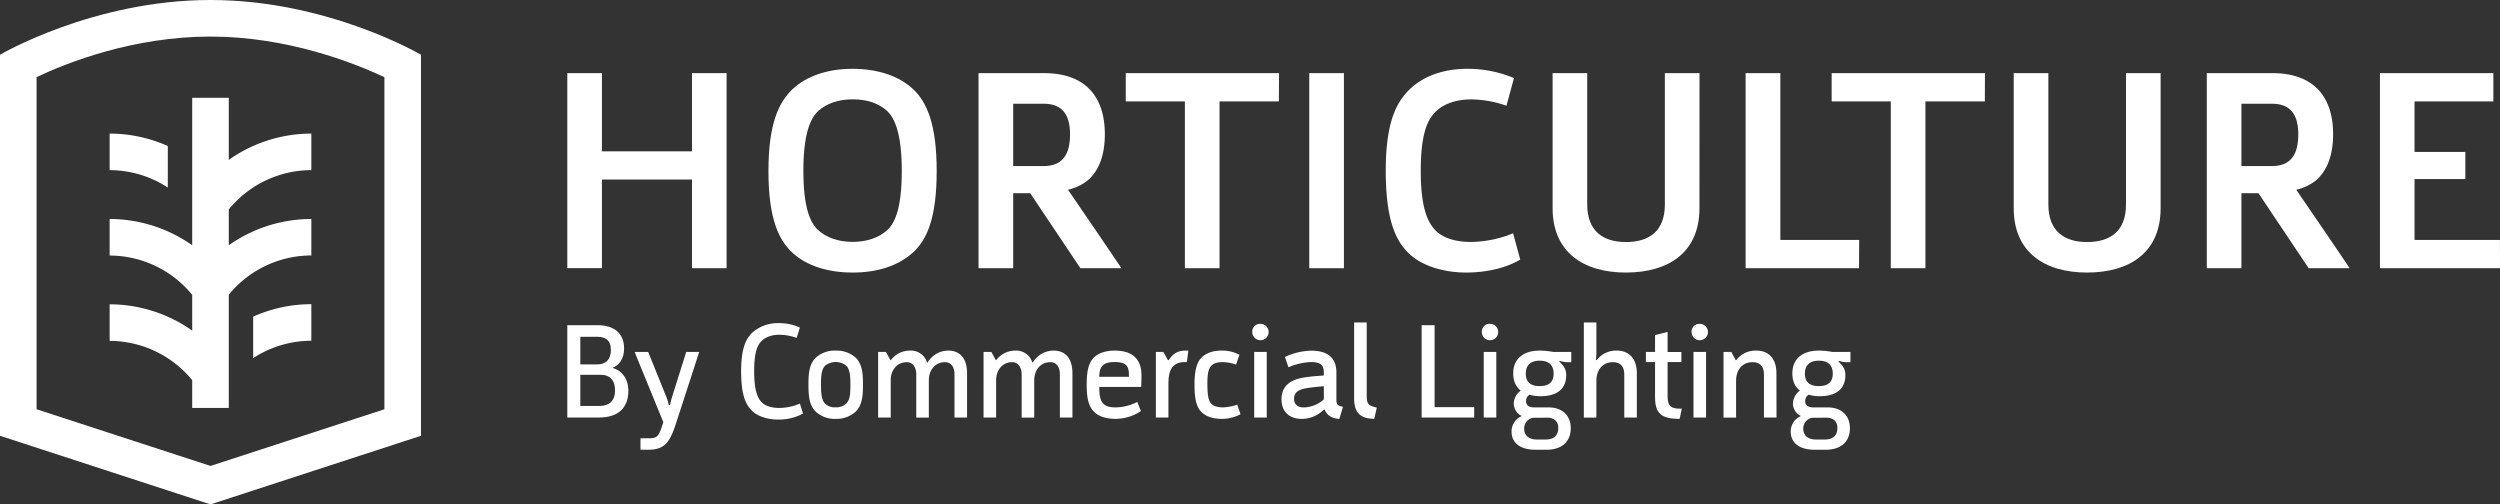 <svg xmlns="http://www.w3.org/2000/svg" viewBox="0 0 1141.63 230.34"><rect x="0" y="0" width="1141.63" height="230.34" fill="#333333" stroke="none"/><defs><style>.cls-1{fill:#fff;}</style></defs><title>Horticulture-Byline-Logo-White-S-Medium</title><g id="Layer_2" data-name="Layer 2"><g id="Final"><path class="cls-1" d="M192.24,25h0S149.82,0,96.12,0,0,25,0,25H0V199l96.12,31.33L192.24,199ZM96.12,212.77,16.7,186.89V35.21c13.91-6.57,44-18.51,79.42-18.51,35.14,0,65.45,12,79.42,18.54V186.89Z"/><path class="cls-1" d="M104.47,44.67H87.77V112a65.49,65.49,0,0,0-37.7-12v16.7a48.78,48.78,0,0,1,37.7,17.94v16.33a65.42,65.42,0,0,0-37.7-12v16.7a48.81,48.81,0,0,1,37.7,17.94v12.68h16.7V134.59a48.78,48.78,0,0,1,37.7-17.94V100a65.49,65.49,0,0,0-37.7,12V95.63a48.81,48.81,0,0,1,37.7-17.94V61a65.42,65.42,0,0,0-37.7,12Z"/><path class="cls-1" d="M115.61,163.54a48.76,48.76,0,0,1,26.56-7.94V138.9a65.21,65.21,0,0,0-26.56,5.69Z"/><path class="cls-1" d="M76.63,66.68A65.14,65.14,0,0,0,50.07,61v16.7a48.63,48.63,0,0,1,26.56,7.94Z"/><path class="cls-1" d="M331.8,122.48H316V82H274.87v40.45H259.06V33.4h15.81V69.11H316V33.4H331.8Z"/><path class="cls-1" d="M416.54,115.63c-6.46,5.67-15.68,8.83-27.15,8.83-11.2,0-20.82-3-27.28-8.83s-11.2-15.68-11.2-37.56c0-21.61,4.75-31.36,10.94-37.29,6.46-6.06,16.08-9.36,27.41-9.36,11.6,0,21.35,3.3,27.81,9.36,6.06,5.8,10.67,15.68,10.67,37.29C427.74,100,423.13,109.83,416.54,115.63Zm-11.46-65c-4-3.56-9.23-5.27-15.69-5.27s-11.86,1.85-15.68,5.27-6.85,10.94-6.85,27.41,3,23.46,6.59,26.89c3.82,3.56,9.35,5.53,15.94,5.53s12.13-2,15.95-5.53c3.56-3.43,6.46-10.41,6.46-26.89S408.77,54.09,405.08,50.66Z"/><path class="cls-1" d="M487.71,86.64c8.17,12,16.34,23.85,24.38,35.84H493.37L470.44,88.22h-7.77v34.26H446.85V33.4h30c17.92,0,27.68,9.88,27.68,27.94,0,10-3,16.87-7.78,21A22.37,22.37,0,0,1,487.71,86.64Zm-11.2-39.27H462.67V75.83h13.84c8.82,0,12.12-5.4,12.12-14.49C488.63,51.85,484.68,47.37,476.51,47.37Z"/><path class="cls-1" d="M584,46.31H556.9v76.17H541.08V46.31h-27V33.4h70Z"/><path class="cls-1" d="M613.7,122.48H597.88V33.4H613.7Z"/><path class="cls-1" d="M694.22,118.53c-5.67,3.43-14.5,5.93-24.65,5.93-9.88,0-19.37-2.77-25.3-7.91-6.46-5.66-11.46-15-11.46-38.61,0-22,4.74-31.23,11.07-37.29s15.68-9.23,26-9.23a55,55,0,0,1,21.48,4.22l-3.43,12.65a49.73,49.73,0,0,0-16.34-2.9c-6.19,0-12.25,1.85-16.08,5.67s-6.72,10.41-6.72,27c0,17,3.17,23.72,7.12,27.55,3.69,3.42,9.49,4.87,15.55,4.87a51.84,51.84,0,0,0,19.5-3.95Z"/><path class="cls-1" d="M776.06,95.07c0,20-13.84,29.39-33.61,29.39C723,124.46,709,115.1,709,95.07V33.4h15.81v60c0,12,7.12,17.13,17.66,17.13,10.81,0,17.79-5.14,17.79-17.13v-60h15.82Z"/><path class="cls-1" d="M848.93,122.48H797.14V33.4H813v76.17h36Z"/><path class="cls-1" d="M906.39,46.31H879.25v76.17H863.43V46.31h-27V33.4h70Z"/><path class="cls-1" d="M986.65,95.07c0,20-13.84,29.39-33.6,29.39-19.51,0-33.48-9.36-33.48-29.39V33.4h15.82v60c0,12,7.11,17.13,17.66,17.13,10.8,0,17.79-5.14,17.79-17.13v-60h15.81Z"/><path class="cls-1" d="M1048.59,86.64c8.17,12,16.34,23.85,24.38,35.84h-18.71l-22.93-34.26h-7.78v34.26h-15.81V33.4h30c17.93,0,27.68,9.88,27.68,27.94,0,10-3,16.87-7.78,21A22.37,22.37,0,0,1,1048.59,86.64Zm-11.2-39.27h-13.84V75.83h13.84c8.83,0,12.12-5.4,12.12-14.49C1049.51,51.85,1045.56,47.37,1037.39,47.37Z"/><path class="cls-1" d="M1141.63,122.48h-54.82V33.4h51.79V46.31h-36V69.38h23.2V81.76h-23.2v27.81h39Z"/><path class="cls-1" d="M273.59,190.66H259.06V148.5H273c6.92,0,12,3.3,12,10.66,0,4.56-2.25,7.61-5.05,8.67v.25c4.05,1.19,7,4.8,7,10.48C286.87,186.79,281.7,190.66,273.59,190.66Zm-.81-36.86H265v12.6h7.86c3.43,0,6.11-1.94,6.11-6.55S276.33,153.8,272.78,153.8Zm1.37,17.34H265v14.22h9c4.11,0,6.86-2.31,6.86-7S278.64,171.14,274.15,171.14Z"/><path class="cls-1" d="M319.3,160.72l-10.66,32.8c-2.81,8.67-5.31,11.85-12.6,11.85h-3.56v-5.23h3.87c3.49,0,4.43-.75,6-5.68l.56-1.68L289.8,160.72H296l8.41,20.83a20.88,20.88,0,0,1,1,3.43H306a24.62,24.62,0,0,1,.81-3.43l6.55-20.83Z"/><path class="cls-1" d="M366.69,188.85a22.86,22.86,0,0,1-11.35,2.74c-4.55,0-9-1.31-11.66-3.74-2.93-2.74-5.24-7-5.24-18.27,0-10.48,2.18-14.84,5.05-17.65a17.54,17.54,0,0,1,12-4.37,23.43,23.43,0,0,1,9.79,2l-1.5,4.74a24.44,24.44,0,0,0-7.92-1.44c-3.12,0-6.23.94-8.17,2.94s-3.3,5.3-3.3,13.78,1.49,12.22,3.55,14.22c1.69,1.68,4.74,2.49,7.8,2.49a24.27,24.27,0,0,0,9.54-2Z"/><path class="cls-1" d="M390.82,187.91a12.94,12.94,0,0,1-9.22,3.37,12.8,12.8,0,0,1-9.17-3.37c-2.87-2.93-3.25-7-3.25-12.22,0-4.8.25-9.42,3.43-12.41a12.73,12.73,0,0,1,9-3.18,13.13,13.13,0,0,1,9.1,3.18c3,2.93,3.37,7.11,3.37,12.41C394.07,180.43,393.82,184.92,390.82,187.91ZM386.46,167a7.8,7.8,0,0,0-9.67,0c-1.87,1.93-1.87,5.55-1.87,8.67s.06,6.86,1.87,8.67A6.31,6.31,0,0,0,381.6,186a6.53,6.53,0,0,0,4.8-1.68c1.87-1.87,1.93-4.68,1.93-8.67C388.33,172.57,388.27,168.83,386.46,167Z"/><path class="cls-1" d="M423.31,165.46h.32A11,11,0,0,1,433,160.1c5.74,0,8.61,4,8.61,10.29v20.27h-5.74V171c0-3.56-1.62-5.61-4.36-5.61-4.37,0-7.36,3.43-7.36,8.42v16.9h-5.74V171c0-3.56-1.75-5.61-4.37-5.61-4.24,0-7.29,3.43-7.29,8.29v17h-5.74V160.72h3.56l2.05,3.74h.19a10.86,10.86,0,0,1,8.73-4.36A7.66,7.66,0,0,1,423.31,165.46Z"/><path class="cls-1" d="M471.39,165.46h.31a11,11,0,0,1,9.42-5.36c5.74,0,8.61,4,8.61,10.29v20.27H484V171c0-3.56-1.62-5.61-4.37-5.61-4.36,0-7.35,3.43-7.35,8.42v16.9h-5.74V171c0-3.56-1.75-5.61-4.37-5.61-4.24,0-7.29,3.43-7.29,8.29v17h-5.74V160.72h3.55l2.06,3.74h.19a10.86,10.86,0,0,1,8.73-4.36A7.66,7.66,0,0,1,471.39,165.46Z"/><path class="cls-1" d="M521,187.73a21.35,21.35,0,0,1-11.41,3.55c-4.68,0-8.05-1.18-10.11-3.37s-3.24-5.11-3.24-12.22c0-7.42,1.31-10.35,3.24-12.35s5.24-3.24,9.55-3.24c8.1,0,12.22,3.93,12.22,11.22,0,3.25-.13,5.37-.13,5.37H502v.5c0,3.92.62,6,2,7.29s3.31,1.56,5.8,1.56a22.86,22.86,0,0,0,9.55-2.49Zm-5.49-15.66v-1c0-4.42-1.75-5.73-6.48-5.73-4.43,0-7.05,1.24-7.05,6.73Z"/><path class="cls-1" d="M542.67,160.1l-.69,5.24h-.93c-5.24,0-7.49,3.12-7.49,9.48v15.84h-5.73V160.72h3.43l2.06,3.74h.37c2-3.11,4.24-4.36,7.61-4.36Z"/><path class="cls-1" d="M566.49,189.16a18,18,0,0,1-8.48,2.12c-3.93,0-7.23-1-9.35-3.12-1.69-1.68-3.19-4.43-3.19-12.47s1.63-10.85,3.37-12.54c2.06-2,5.18-3.05,9-3.05A16.86,16.86,0,0,1,566,162l-1.56,4.49a19.74,19.74,0,0,0-6.11-1.12c-2.43,0-4.11.5-5.17,1.62s-1.81,2.93-1.81,8c0,6.11.62,7.92,1.62,9.17s3,1.87,5.55,1.87a22.44,22.44,0,0,0,6.48-1.25Z"/><path class="cls-1" d="M575.59,147.88a3.74,3.74,0,1,1-3.74,3.74A3.54,3.54,0,0,1,575.59,147.88Zm2.87,42.78h-5.73V160.72h5.73Z"/><path class="cls-1" d="M613.26,185.79l-1.62,5.49c-3.56-.19-5.68-1.62-6.74-4.24h-.37a14.11,14.11,0,0,1-10.1,4.24c-5.37,0-9.23-3-9.23-8.92,0-5.05,2.8-8.73,9.91-9.91,3.68-.63,7.42-.81,9.42-1v-1.19c0-3.55-1.37-4.92-6-4.92a29.19,29.19,0,0,0-10.16,2.37L586.76,163a30.13,30.13,0,0,1,11.91-2.87c8.23,0,11.6,3.8,11.6,10v12.47c0,2.12.68,2.49,2,2.93Zm-8.73-9.41c-1.87.12-5.74.49-8.54,1-3.81.75-5.06,2.44-5.06,4.74,0,2.56,1.69,3.93,4.43,3.93a14.22,14.22,0,0,0,9.17-3.68Z"/><path class="cls-1" d="M618.37,182.05v-34.8h5.74v33.24c0,3.81.62,4.55,3.49,5.36l1.12.32-1.18,5.11C621.55,191.16,618.37,188.79,618.37,182.05Z"/><path class="cls-1" d="M673.19,190.66h-24V148.5h5.92v37.42h18.09Z"/><path class="cls-1" d="M680.42,147.88a3.74,3.74,0,1,1-3.74,3.74A3.53,3.53,0,0,1,680.42,147.88Zm2.87,42.78h-5.74V160.72h5.74Z"/><path class="cls-1" d="M694.45,178.37c-2.43-1.93-3.43-4.61-3.43-7.86,0-6.73,4.68-10.41,12.1-10.41a32.81,32.81,0,0,1,6.17.62h8.23v4.68h-1.81a11.34,11.34,0,0,1-3.43-.62l-.24.37c1.87,1.62,3.18,3.31,3.18,6.24,0,5.11-3,9.54-11.73,9.54a16.51,16.51,0,0,1-5-.69,3.24,3.24,0,0,0-1.62,2.81c0,2.24,1.5,3,3.93,3h6.49c5.92,0,10,3.56,10,9.48s-3.81,9.85-11.1,9.85h-4.93c-7.55,0-11-3.55-11-8.23a7.59,7.59,0,0,1,4.55-7.11v-.12a6.36,6.36,0,0,1-3.55-5.68A7.66,7.66,0,0,1,694.45,178.37ZM700,190.78a5,5,0,0,0-4,4.93c0,3,2,5,5.8,5h4c4.55,0,5.8-2.56,5.8-5.36s-1.87-4.62-5.05-4.62Zm3.12-26.07c-5.24,0-6.36,3.18-6.36,5.87,0,3.43,1.62,5.73,6.36,5.73s6.36-2.37,6.36-5.73C709.48,167.89,708.36,164.71,703.12,164.71Z"/><path class="cls-1" d="M747.46,190.66h-5.74V171c0-3.8-1.94-5.61-5.12-5.61-4.67,0-7.6,3.43-7.6,8.48v16.84h-5.74V147.25H729v13.29a27,27,0,0,1-.25,3.86l.37.06a11.18,11.18,0,0,1,9.17-4.36c5.92,0,9.17,4,9.17,10.29Z"/><path class="cls-1" d="M768,186.6,767,191.28c-7.79,0-11.22-2-11.22-9.85V165.34h-4.18v-4.62h4.18V153l5.73-1.43v9.16h6.3v4.62h-6.3v15.77c0,4.37,1.69,5.49,5.62,5.49Z"/><path class="cls-1" d="M776.2,147.88a3.74,3.74,0,1,1-3.74,3.74A3.53,3.53,0,0,1,776.2,147.88Zm2.87,42.78h-5.74V160.72h5.74Z"/><path class="cls-1" d="M811.25,190.66h-5.74V171c0-3.87-2-5.61-5.24-5.61-4.43,0-7.48,3.3-7.48,8.48v16.84h-5.74V160.72h3.56l2,3.74h.25a11,11,0,0,1,9.17-4.36c5.86,0,9.17,3.93,9.17,10.23Z"/><path class="cls-1" d="M821.91,178.37c-2.43-1.93-3.43-4.61-3.43-7.86,0-6.73,4.68-10.41,12.1-10.41a32.81,32.81,0,0,1,6.17.62H845v4.68h-1.8a11.22,11.22,0,0,1-3.43-.62l-.25.37c1.87,1.62,3.18,3.31,3.18,6.24,0,5.11-3,9.54-11.73,9.54a16.56,16.56,0,0,1-5-.69,3.24,3.24,0,0,0-1.62,2.81c0,2.24,1.5,3,3.93,3h6.49c5.92,0,10,3.56,10,9.48s-3.81,9.85-11.1,9.85h-4.93c-7.55,0-11-3.55-11-8.23a7.6,7.6,0,0,1,4.55-7.11v-.12a6.36,6.36,0,0,1-3.55-5.68A7.66,7.66,0,0,1,821.91,178.37Zm5.55,12.41a5,5,0,0,0-4,4.93c0,3,2,5,5.8,5h4c4.55,0,5.8-2.56,5.8-5.36s-1.87-4.62-5-4.62Zm3.12-26.07c-5.24,0-6.36,3.18-6.36,5.87,0,3.43,1.62,5.73,6.36,5.73s6.36-2.37,6.36-5.73C836.94,167.89,835.82,164.71,830.58,164.71Z"/></g></g></svg>